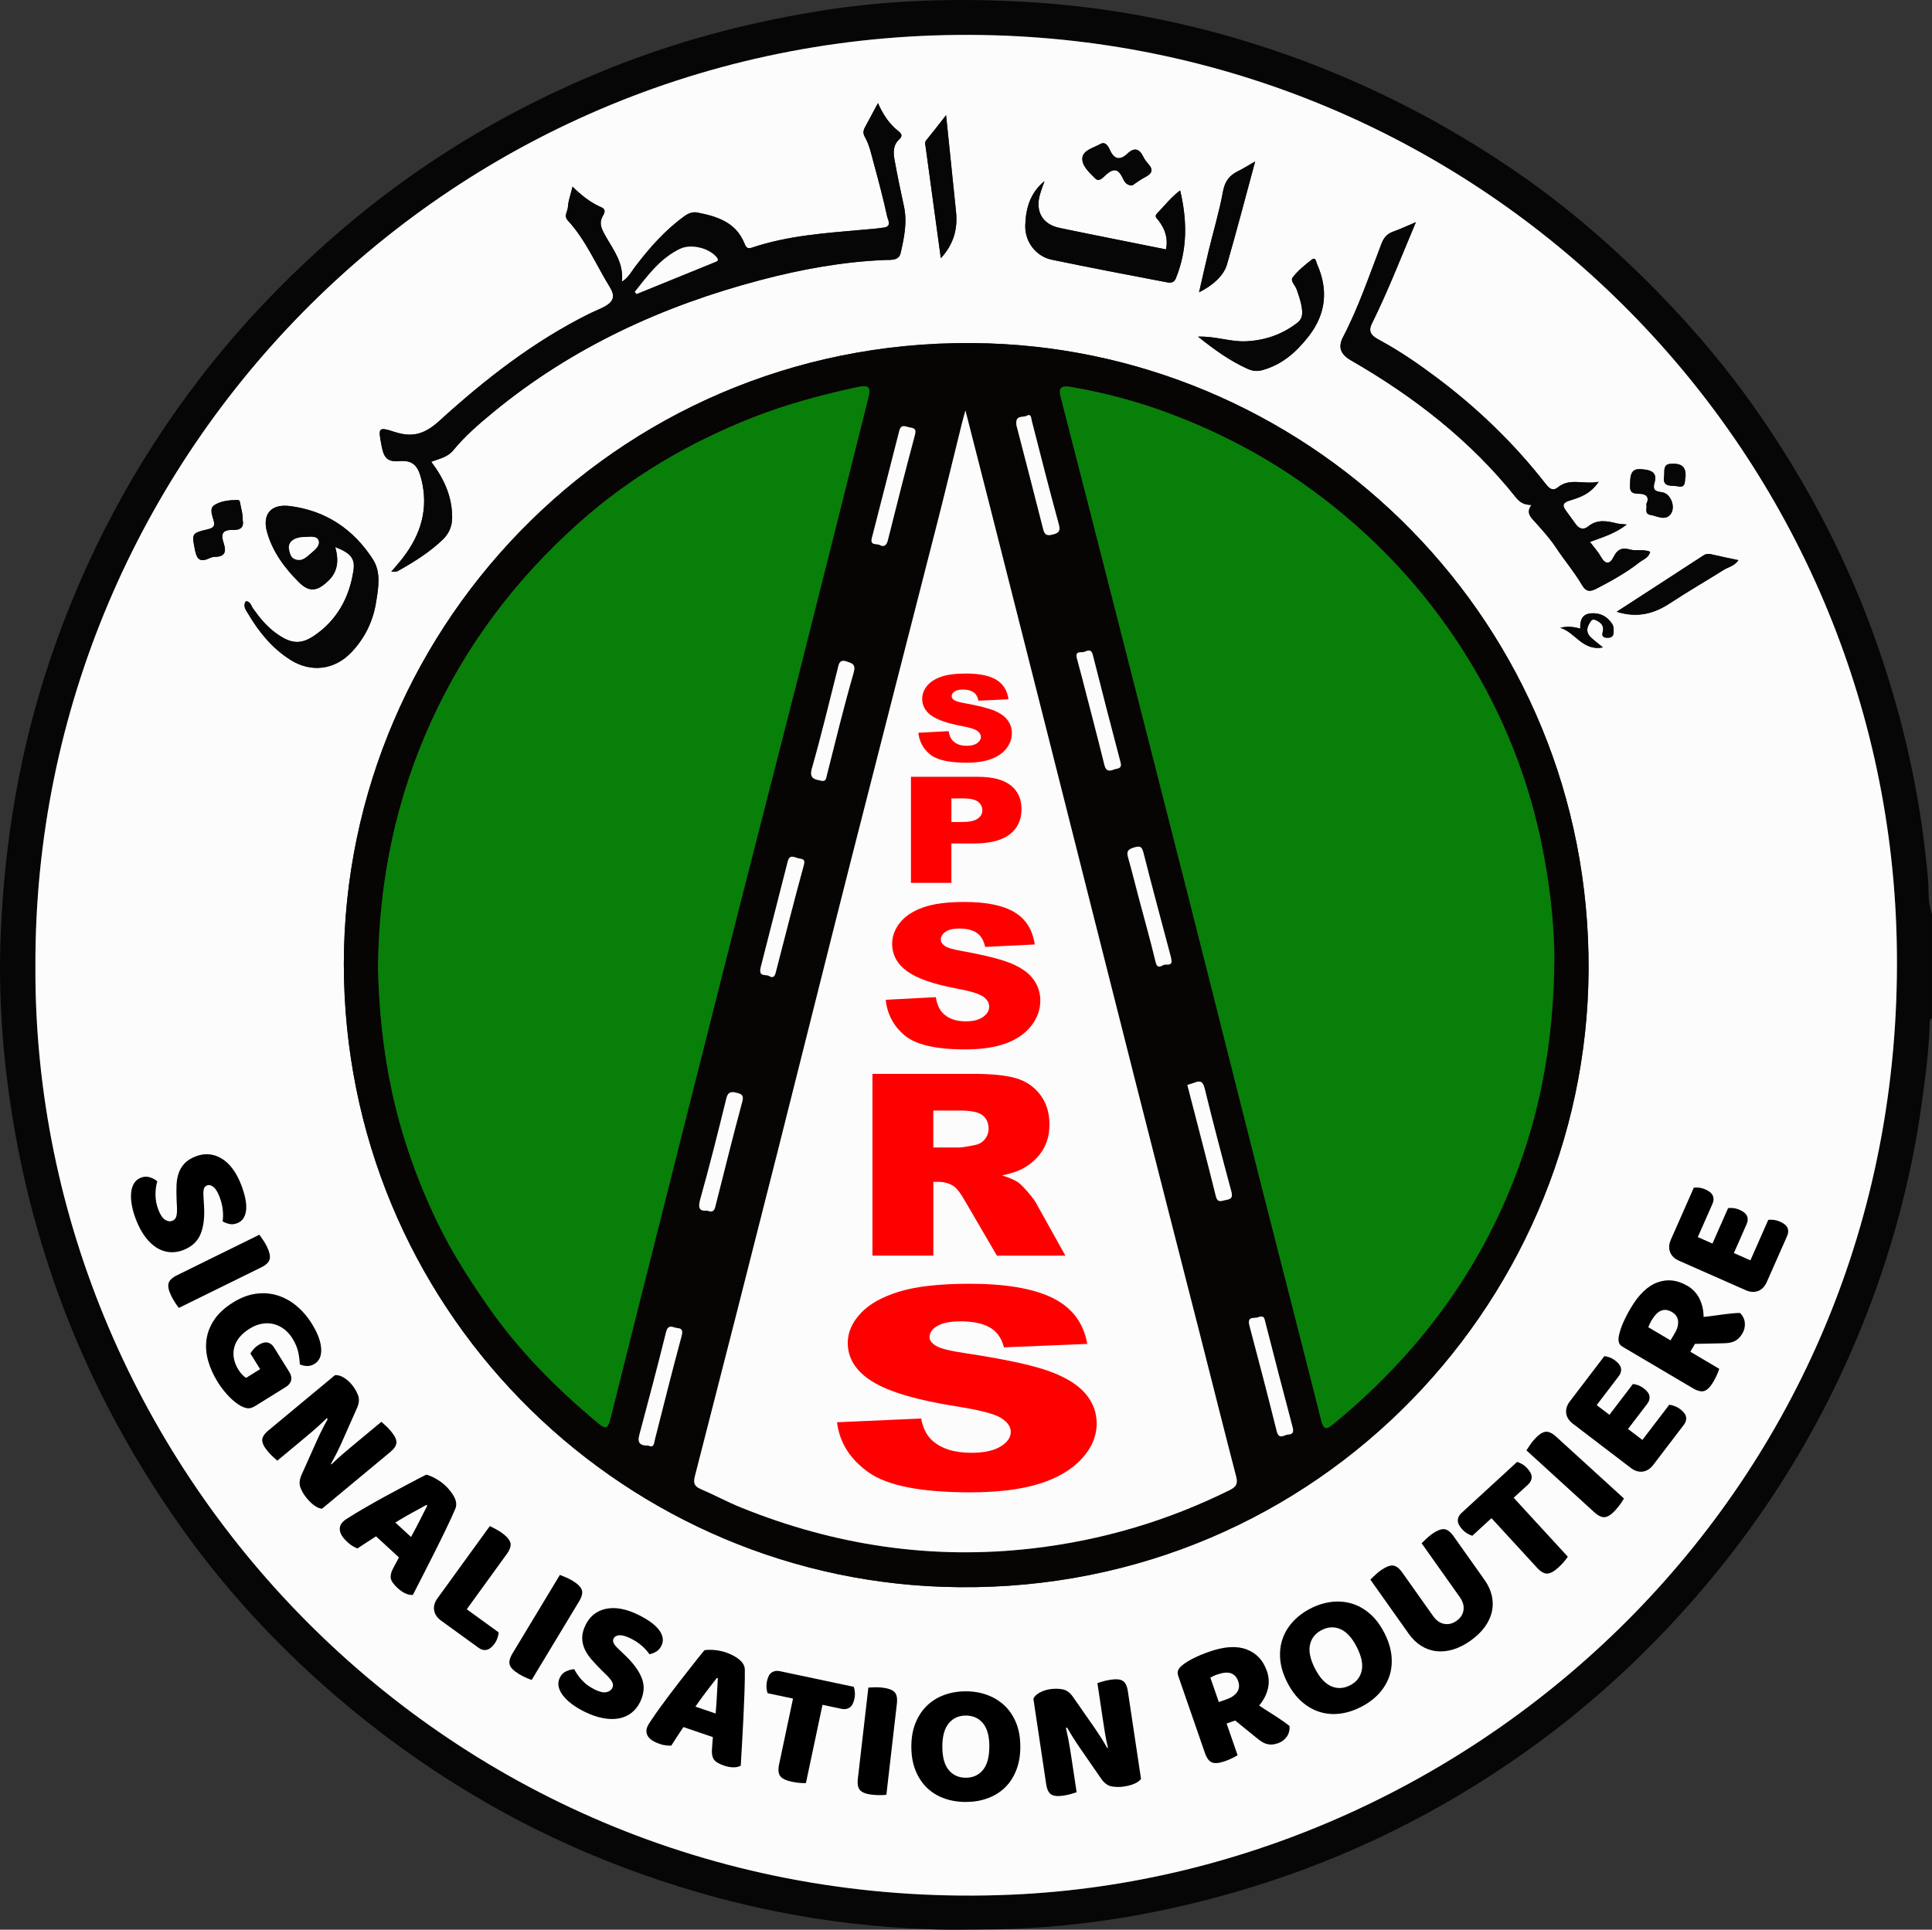 <svg xmlns="http://www.w3.org/2000/svg" id="Calque_2" data-name="Calque 2" viewBox="0 0 617.2 616.61"><rect x="0" y="0" width="617.2" height="616.61" fill="#333333" stroke="none"/><defs><style>      .cls-1 {        fill: #060606;      }      .cls-2 {        fill: #fcfcfc;      }      .cls-3 {        fill: red;      }      .cls-4 {        fill: #077f08;      }      .cls-5 {        fill: #070404;      }    </style></defs><g id="Calque_1-2" data-name="Calque 1"><g id="KROsh9.tif"><g><path class="cls-1" d="M299.2,616.53s-.72-.03-1.62-.06c-33.97-1.03-66.76-7.79-98.53-19.81-34.09-12.89-64.79-31.43-92.31-55.17-19.37-16.71-36.55-35.57-51.09-56.64-15.58-22.57-28.24-46.7-37.48-72.63-6.52-18.3-11.3-37-14.33-56.12-3.02-18.99-4.4-38.17-3.62-57.39,1.21-30,6.16-59.38,15.76-87.89,11.05-32.82,27.09-62.97,48.25-90.41,11.97-15.52,25.37-29.65,39.98-42.69,28.07-25.05,59.74-44.11,94.84-57.58,20.83-7.99,42.31-13.43,64.32-16.88C284.17,0,305.18-.59,326.11,.51c29.12,1.53,57.52,7.25,85.12,17.04,26.21,9.3,50.68,21.87,73.51,37.6,16.02,11.04,30.66,23.76,44.33,37.65,12.6,12.81,24.05,26.56,34.15,41.36,15.22,22.28,27.48,46.13,36.41,71.65,5.27,15.05,9.44,30.39,12.35,46.05,1.77,9.52,3.04,19.12,3.93,28.79,.34,3.78-.15,7.72,1.28,11.39v33.42c-.76,.18-.69,.8-.71,1.36-.24,9.01-1.46,17.92-2.72,26.84-2.93,20.72-8.09,40.86-15.27,60.5-13.4,36.62-33.08,69.5-58.96,98.65-15.69,17.68-33.11,33.47-52.4,47.13-26.84,19.01-55.95,33.46-87.43,43.13-26.39,8.1-53.33,12.82-80.97,13.42-.03,0-.65,0-1.9,.02-8.94,.11-13.49,.16-17.64,.02ZM11.31,308.57c-.79,161.89,134.58,304.71,312.17,296.83,149.15-6.62,286.7-131.44,282.42-305.57C602.04,142.47,474.18,13.84,313.84,11.19,144.77,8.39,10.91,144.98,11.31,308.57Z"></path><path class="cls-2" d="M11.31,308.57C10.91,144.98,144.77,8.39,313.84,11.19c160.34,2.65,288.2,131.28,292.07,288.64,4.28,174.13-133.27,298.95-282.42,305.57C145.89,613.28,10.51,470.46,11.31,308.57Zm98.53-.48c.1,109.4,86.71,195.31,191.2,198.96,116.03,4.05,205.86-88.55,206.45-197.08,.6-110.75-87.24-196.89-191.81-200.24-115.29-3.7-205.8,88.69-205.84,198.37ZM280.48,32.96c-1.45,2.7-2.8,5.23-4.17,7.75-.54,.99-.64,1.96-.06,2.97,1.51,2.62,2.08,5.58,2.87,8.44,1.55,5.68,3.06,11.37,4.31,17.12,.21,.96,1.56,3.08-.98,3.47-2.39,.37-4.82,.54-7.23,.75-11.71,1.04-23.46,1.83-34.72,5.59-1.48,.49-2.04,.34-2.65-1.2-2.67-6.78-8.69-8.7-15.07-9.93-1.51-.29-2.86,.24-4.19,1.2-6.16,4.45-11.09,10.06-15.65,16.06-1.21,1.59-2.12,3.48-4.26,4.85,.64-5.95-2.65-10.04-5.13-14.44-1.2-2.13-2.44-4.16-.9-6.69,.5-.83,.98-2.03-.47-2.63-3.51-1.47-6.43-3.84-9.27-6.62-.6,2.48-1.37,4.48-1.48,6.52-.07,1.39-1.41,2.8-.05,4.27,5.79,6.28,9.03,14.18,13.46,21.33,1.75,2.82,1.2,4.63-1.7,6.2-1.61,.87-3.34,1.51-4.98,2.33-17.72,8.83-33.2,20.9-47.72,34.12-4.61,4.2-8.48,5.51-14.28,3.63-5.41-1.75-5.35-1.37-4.28,4.29,.64,3.4,1.47,5.4,5.67,5.02,4.36-.39,5.98,1.46,7.08,5.85,2.32,9.33-.16,17.52-5.85,24.95-1.08,1.41-2.27,2.73-3.78,4.54,1.09-.07,1.59,.04,1.93-.14,5.17-2.87,10.19-5.98,14.49-10.1,2.01-1.93,3.02-4.26,3.03-7.13,.02-6.78-2.7-12.5-6.68-17.77,2.58-.97,5.22-1.44,7.04-3.67,3.75-4.59,8.24-8.44,12.79-12.18,25.14-20.69,54-33.95,85.3-42.2,13.07-3.44,26.32-5.87,39.88-6.43,1.77-.07,4.37,.28,4.94-2.19,1.14-4.94,2.19-9.94,1.04-15.08-1.07-4.83-2.06-9.68-2.95-14.55-.44-2.39-.61-4.83,1.49-6.75,.94-.86,.95-1.64-.2-2.53-3-2.3-5-5.41-6.61-9.01Zm171.84,38.03c-2.82,1.19-4.98,2.22-7.22,3.01-2,.71-3.02,1.9-3.81,3.96-3.85,10.01-7.27,20.2-12.25,29.76-1.71,3.27-.75,5.55,2.57,7.46,20.09,11.56,38.15,25.57,52.68,43.8,1.28,1.61,2.72,2.38,4.96,2.38-1.37,1.76-.93,3.17,.28,4.5,2.65,2.93,5.51,6.05,7.52,9.1,2.67,4.06,5.88,7.79,8.33,11.99,1.38,2.37,2.78,2.13,4.79,1.08,4.72-2.46,9.37-5.03,13.57-8.34,1.21-.95,2.93-1.39,3.42-3.36-2.12-.96-4.42-.14-6.49-.74-2.46-.72-4-.05-5.16,2.32-1.16,2.37-2.61,2.63-4.09,0-.93-1.65-2.25-3.07-3.49-4.74,4.14-1.52,8.13-2.72,11.76-5.56-1.43-.16-2.37-.16-3.26-.38-3.16-.79-6.23-1.34-9.08,.99-1.42,1.16-2.81,.82-3.89-.63-1.03-1.38-2.01-2.8-3.04-4.18-1.3-1.74-1.46-2.7,1.15-3.5,3.17-.96,6.5-2.05,9.15-5.96-4.89,.98-9.17-1.38-13.05,1.78-1.65,1.34-2.75,.35-3.93-1.16-10.15-13-21.94-24.35-35.16-34.2-5.65-4.21-11.46-8.2-17.67-11.58-2.01-1.09-4.19-2.26-2.67-5.34,5.12-10.34,9.3-21.09,14.07-32.44ZM107.11,174.81c4.83,1.89,6.37,3.58,5.8,7.43-1.28,8.67-5.26,15.97-12.64,20.94-4.44,2.99-7.62,2.39-12.13-.88-2.97-2.15-5.2-4.88-7.28-7.82-.63-.88-.81-2.26-2.31-2.38-1.13,1.62,.1,3,.75,4.09,3.44,5.82,7.68,11,13.48,14.67,6.58,4.16,14.12,3.22,19.48-2.44,4.24-4.48,6.87-9.81,7.85-15.87,.76-4.7,1.69-9.69-1.04-13.9-6.2-9.57-15.03-15.51-26.5-16.95-6.01-.76-8.89,2.61-7.26,8.37,1.78,6.28,5.61,11.44,10.13,15.94,3.37,3.36,5.84,2.95,9.31-.3,3.15-2.95,3.56-6.51,2.34-10.9ZM333.68,57.88c-4.55,3.67-6.02,8.75-6.15,14.24-.12,5.19,3.47,9.83,8.48,10.87,12.01,2.49,24.06,4.81,36.12,7.09,1.19,.23,2.76,.71,3.53-1.19,3.7-9.11,3.66-18.34,1.35-28.05-3,2.26-5.01,4.94-7.33,7.3-1.02,1.04-.17,1.55,.4,2.28,2.09,2.72,3.15,5.72,2.41,9.27-11.48-2.31-22.75-4.52-34-6.86-5.38-1.12-7.75-5.17-6.32-10.48,.41-1.52,1-2.98,1.51-4.47Zm49.04,49.69c5.34,4.27,10.2,7.73,15.7,10.23,1.65,.75,3.09,.96,4.95,.44,6.33-1.77,10.85-5.84,14.73-10.84,5.55-7.16,6.28-14.9,2.61-23.08-.24-.53-.35-2.37-1.68-1.34-2.18,1.69-4.37,3.48-6.05,5.62-.89,1.14,.81,2.58,1.26,3.91,.74,2.18,1.54,4.36,1.73,6.7,.13,1.61-.19,2.91-1.56,3.96-4.81,3.69-10.14,5.56-16.26,5.88-5.02,.26-9.73-1.67-15.44-1.48Zm18.26-55.98c-2.3,1.32-3.86,2.32-5.51,3.12-2.74,1.34-4.17,3.25-4.76,6.45-1.15,6.31-3.02,12.49-4.53,18.74-1.07,4.4-2.04,8.83-3.12,13.5,4.25-2.1,7.87-5.27,8.91-8.86,3.1-10.68,5.89-21.45,9.01-32.95Zm-98.74-14.77c-2.37,3.02-4.31,5.56-6.34,8.02-.56,.68-.3,1.26-.21,1.91,1.61,11.78,3.21,23.57,4.88,35.77,4.07-4.43,5.43-9.3,4.86-14.81-1.04-10.06-2.07-20.12-3.18-30.88Zm214.22,158.66c6.64,2.1,12,.63,17.16-2.78,5.57-3.68,11.37-7.01,17.02-10.57,1.47-.93,3.42-1.21,4.73-3.13-3.11-.67-5.88-1.21-8.62-1.87-.96-.23-1.73-.19-2.58,.37-9.07,5.92-18.16,11.8-27.7,17.99ZM361.76,59.24c1.21-.79,2.58-1.88,4.11-2.65,2.15-1.09,2.71-2.31,.97-4.23-.61-.68-1.19-1.43-1.58-2.25-1.25-2.62-2.88-3.09-5.05-1.05-2.44,2.29-4.25,1.9-5.64-1.17-.56-1.23-1.42-2.8-3.11-1.84-2.13,1.2-5.45,1.94-5.68,4.41-.23,2.49,2.26,4.7,4.07,6.53,1.4,1.42,2.77-.59,3.77-1.4,2.3-1.87,3.65-1.52,4.93,1.07,.56,1.13,1.11,2.66,3.23,2.58ZM77.53,166.14c.12-1.6-.43-3.36-.78-5.17-.11-.58-.09-1.22-.88-1.21-2.54,.03-5.17,.27-7.3,1.58-1.72,1.05-.86,3.11-.39,4.75,.47,1.65,.4,2.53-1.76,3.03-5.29,1.23-5.17,1.4-4.12,6.69,.49,2.5,1.36,3.95,4.17,2.75,.63-.27,1.3-.61,1.96-.61,3.19,0,4.04-1.33,3.04-4.37-.71-2.17-1.02-4.3,2.66-4.24,1.31,.02,4.07,.09,3.4-3.2Zm448.4-5.1c.42,1.28-.82,3.13,1.36,3.5,1.99,.34,4.24,1.74,5.99,.23,2.37-2.05,.7-7.16-2.44-7.5-2.38-.26-2.89-1.01-2.23-3.2,.69-2.32-.35-3.62-2.78-3.97-2.84-.41-4.89-.57-5.04,3.52-.1,2.67-.47,4.19,2.89,4.16,1.96-.02,3.47,.92,2.26,3.26Zm-27.47,39.58c4.72,1.3,7.13,7.55,13.63,6.24-1.57-1.29-2.78-2.18-3.86-3.2-1.34-1.27-1.49-2.74-.5-4.37,.5-.82,.85-1.71,2.06-1.15,1.6,.73,2.77,1.77,2.24,3.72-.38,1.4,.11,1.91,1.47,1.93,1.25,.02,2.01-.42,2-1.79,0-.92,.09-1.81-.48-2.67-1.63-2.45-3.91-3.58-6.79-3.35-2.9,.24-3.48,2.41-3.39,4.89q-3.42-1.04-6.37-.26Zm40.04-48.5c.07-2.98-1.28-4.15-4.83-3.91-2.56,.17-1.8,2.55-2.06,4.02-.64,3.72,2.68,2.77,4.41,3.17,2.85,.65,2.04-2,2.48-3.27Z"></path><path class="cls-5" d="M109.84,308.09c.04-109.68,90.54-202.07,205.84-198.37,104.57,3.36,192.41,89.5,191.81,200.24-.59,108.53-90.42,201.13-206.45,197.08-104.49-3.65-191.1-89.56-191.2-198.96Zm386.71-2.08c-.1-11.14-1.55-24.5-4.38-37.74-4.88-22.85-13.87-43.99-26.75-63.4-13.34-20.1-30.05-37.02-49.86-50.85-12.96-9.05-26.91-16.23-41.68-21.79-10.26-3.87-20.84-6.73-31.67-8.57-3.36-.57-4.13,.25-3.32,3.38,2.84,11.04,5.68,22.08,8.5,33.12,10.91,42.72,21.84,85.43,32.7,128.15,7.69,30.23,15.24,60.5,22.91,90.73,6.34,24.99,12.82,49.94,19.1,74.95,.77,3.07,1.85,2.65,3.69,1.15,9.34-7.62,17.97-15.96,25.84-25.11,12.44-14.46,22.45-30.46,29.91-47.98,10.01-23.51,14.84-48.13,15-76.05Zm-375.79,2.6c.24,13.3,1.58,26.68,4.41,39.93,3.18,14.86,8.26,29.05,14.88,42.69,4.44,9.15,9.93,17.66,15.74,26.03,9.84,14.19,21.84,26.25,35,37.26,2.84,2.38,3.38,2.1,4.32-1.6,3.12-12.37,6.18-24.76,9.3-37.13,10.52-41.74,21.03-83.47,31.6-125.2,6.45-25.44,13.04-50.85,19.48-76.29,7.36-29.1,14.63-58.23,21.94-87.35,.84-3.34,.07-4.04-3.72-3.22-11.27,2.46-22.38,5.41-33.14,9.64-20.6,8.11-39.43,19.18-55.91,33.95-19.93,17.85-35.79,38.78-46.93,63.27-11.26,24.76-16.59,50.7-16.96,78.01Zm187.65-177.45c-.54,1.99-.86,3.08-1.13,4.18-2.6,10.5-5.12,21.02-7.8,31.5-9.18,36-18.46,71.98-27.61,107.99-7.85,30.91-15.54,61.87-23.36,92.79-8.77,34.65-17.57,69.3-26.48,103.91-.59,2.28-.32,3.34,1.84,4.27,4.34,1.86,8.51,4.13,12.89,5.9,29.94,12.1,60.91,16.79,93.11,13.05,22.07-2.56,42.99-8.73,62.89-18.59,2.18-1.08,2.75-2.04,2.14-4.39-3.86-14.81-7.55-29.66-11.33-44.5-6.81-26.74-13.69-53.46-20.47-80.2-9.5-37.46-18.93-74.93-28.4-112.4-5.91-23.39-11.84-46.78-17.77-70.16-2.75-10.84-5.53-21.67-8.51-33.37Zm-65.3,177.52c-1.11,3.72,1.54,2.57,2.51,3.16,1.81,1.11,2.05-.57,2.36-1.77,2.92-11.22,5.73-22.46,8.81-33.64,.53-1.92-.42-1.93-1.49-2.11-1.3-.22-3.01-1.57-3.64,.87-2.95,11.46-5.85,22.92-8.55,33.49Zm159.03,112.11c-.86,.77-3.93-.71-3,2.79,2.97,11.22,5.91,22.46,8.71,33.72,.73,2.93,2.41,1.11,3.7,1.07,1.59-.05,1.75-.95,1.37-2.4-2.98-11.25-5.9-22.51-8.78-33.78-.26-1.02-.35-1.85-1.99-1.4Zm-195.07,41.12c1.88,.85,1.82-.68,2.14-1.95,2.79-10.99,5.53-22,8.5-32.94,.46-1.7,.28-2.54-1.32-2.65-1.24-.08-2.93-1.5-3.6,1.22-2.74,11.02-5.64,21.99-8.57,32.96-.68,2.56,.32,3.43,2.86,3.36Zm18.86-75.07c1.84,.7,2.29-.12,2.57-1.25,2.85-11.22,5.61-22.46,8.64-33.64,.57-2.11-.43-2.41-1.76-2.75-1.52-.39-2.79-.54-3.33,1.69-2.66,10.83-5.37,21.66-8.38,32.39-.87,3.08,.06,3.74,2.27,3.55Zm36.48-137.34c1.45,.26,1.46-.74,1.74-1.84,2.75-10.91,5.41-21.86,8.53-32.66,.8-2.77-.45-3.01-2.18-3.62-2.43-.84-2.55,.89-2.96,2.51-2.67,10.55-5.21,21.14-8.18,31.61-.97,3.39,.92,3.51,3.05,4Zm81.55-39.33c.53,1.99,1.07,3.97,1.59,5.96,2.44,9.46,4.93,18.9,7.27,28.39,.52,2.09,1.76,1.86,3.06,1.34,.94-.37,2.66-.07,2.07-2.27-3.04-11.45-5.97-22.93-8.88-34.42-.47-1.85-1.59-1.33-2.65-.9-.94,.38-2.97-.49-2.46,1.89Zm-65.49-38.11c-.54,2.33,1.63,1.59,2.5,2.07,1.37,.76,2.22,.2,2.65-1.5,2.78-11.18,5.63-22.34,8.6-33.47,.45-1.68,.3-2.28-1.44-2.55-1.43-.22-2.92-1.32-3.53,1.1-2.91,11.45-5.85,22.9-8.78,34.35Zm100.82,174.63c3.05,11.84,6.16,23.62,9.08,35.44,.61,2.48,1.87,1.53,3.31,1.3,1.86-.3,2.12-1.02,1.64-2.83-2.93-10.89-5.8-21.8-8.48-32.75-.53-2.15-1.28-2.67-3.21-1.93-.74,.29-1.51,.5-2.34,.77Zm-5.11-40.09c-.07-.34-.12-.68-.21-1.01-2.91-10.99-5.89-21.97-8.68-33-.49-1.93-.93-2.42-2.96-1.81-1.88,.56-2.57,1.16-2,3.14,1.2,4.19,2.23,8.43,3.35,12.65,1.84,6.96,3.82,13.9,5.48,20.9,.5,2.1,1.69,1.33,2.46,.9,.87-.48,2.99,.59,2.55-1.77Zm-49.46-170.6c-.09-.49-.06-.26,0-.04,2.86,11.08,5.76,22.15,8.56,33.24,.53,2.12,1.69,1.95,3.29,1.52,1.82-.49,2.2-1.25,1.67-3.2-3-10.97-5.81-22-8.62-33.02-.26-1.04-.19-2.46-1.68-1.64-1.16,.64-3.77-.45-3.21,3.13Z"></path><path class="cls-1" d="M280.48,32.96c1.61,3.6,3.61,6.71,6.61,9.01,1.15,.89,1.14,1.67,.2,2.53-2.1,1.92-1.93,4.35-1.49,6.75,.89,4.87,1.88,9.72,2.95,14.55,1.14,5.15,.09,10.14-1.04,15.08-.57,2.47-3.17,2.12-4.94,2.19-13.56,.55-26.82,2.98-39.88,6.43-31.29,8.25-60.16,21.51-85.3,42.2-4.55,3.74-9.04,7.6-12.79,12.18-1.82,2.23-4.46,2.69-7.04,3.67,3.98,5.28,6.7,11,6.68,17.77,0,2.87-1.02,5.2-3.03,7.13-4.3,4.11-9.32,7.22-14.49,10.1-.34,.19-.84,.08-1.93,.14,1.51-1.81,2.7-3.13,3.78-4.54,5.7-7.43,8.18-15.61,5.85-24.95-1.09-4.39-2.72-6.24-7.08-5.85-4.2,.38-5.03-1.62-5.67-5.02-1.06-5.67-1.12-6.04,4.28-4.29,5.8,1.87,9.67,.56,14.28-3.63,14.52-13.22,30-25.29,47.72-34.12,1.64-.82,3.37-1.45,4.98-2.33,2.9-1.57,3.45-3.38,1.7-6.2-4.43-7.15-7.66-15.05-13.46-21.33-1.36-1.47-.02-2.88,.05-4.27,.11-2.04,.88-4.04,1.48-6.52,2.85,2.78,5.76,5.14,9.27,6.62,1.44,.6,.97,1.81,.47,2.63-1.54,2.54-.3,4.57,.9,6.69,2.48,4.39,5.77,8.49,5.13,14.44,2.14-1.37,3.05-3.26,4.26-4.85,4.57-5.99,9.5-11.6,15.65-16.06,1.33-.96,2.68-1.49,4.19-1.2,6.38,1.23,12.39,3.15,15.07,9.93,.61,1.54,1.17,1.7,2.65,1.2,11.26-3.76,23.01-4.55,34.72-5.59,2.42-.21,4.84-.38,7.23-.75,2.54-.39,1.19-2.51,.98-3.47-1.25-5.75-2.76-11.44-4.31-17.12-.78-2.86-1.36-5.82-2.87-8.44-.58-1.01-.48-1.98,.06-2.97,1.37-2.52,2.72-5.05,4.17-7.75Zm-77.71,60.31l.61,.66c8.18-3.33,16.35-6.66,24.53-9.99,.99-.4,2.17-.56,.8-2.02-2.68-2.84-8.13-4.03-11.46-2.42-6.35,3.06-10.31,8.51-14.48,13.77Z"></path><path class="cls-1" d="M452.32,71c-4.77,11.34-8.95,22.1-14.07,32.44-1.53,3.08,.66,4.25,2.67,5.34,6.22,3.37,12.02,7.36,17.67,11.58,13.22,9.85,25.01,21.2,35.16,34.2,1.18,1.51,2.28,2.5,3.93,1.16,3.88-3.15,8.16-.8,13.05-1.78-2.65,3.9-5.98,5-9.15,5.96-2.61,.79-2.45,1.76-1.15,3.5,1.03,1.38,2.01,2.8,3.04,4.18,1.08,1.45,2.47,1.79,3.89,.63,2.85-2.33,5.92-1.78,9.08-.99,.89,.22,1.83,.22,3.26,.38-3.63,2.84-7.62,4.04-11.76,5.56,1.25,1.66,2.57,3.09,3.49,4.74,1.48,2.64,2.94,2.38,4.09,0,1.16-2.37,2.7-3.04,5.16-2.32,2.07,.6,4.37-.22,6.49,.74-.49,1.97-2.21,2.41-3.42,3.36-4.2,3.3-8.85,5.87-13.57,8.34-2.02,1.05-3.41,1.29-4.79-1.08-2.45-4.2-5.65-7.93-8.33-11.99-2.01-3.05-4.87-6.16-7.52-9.1-1.21-1.34-1.65-2.74-.28-4.5-2.24,0-3.68-.77-4.96-2.38-14.53-18.23-32.6-32.23-52.68-43.8-3.32-1.91-4.27-4.19-2.57-7.46,4.98-9.55,8.4-19.74,12.25-29.76,.79-2.06,1.81-3.25,3.81-3.96,2.24-.79,4.4-1.82,7.22-3.01Z"></path><path class="cls-1" d="M107.11,174.81c1.21,4.39,.81,7.94-2.34,10.9-3.46,3.25-5.93,3.66-9.31,.3-4.52-4.51-8.36-9.66-10.13-15.94-1.63-5.76,1.25-9.13,7.26-8.37,11.47,1.45,20.29,7.38,26.5,16.95,2.73,4.21,1.8,9.2,1.04,13.9-.98,6.07-3.61,11.4-7.85,15.87-5.36,5.66-12.9,6.6-19.48,2.44-5.81-3.67-10.04-8.85-13.48-14.67-.64-1.09-1.88-2.47-.75-4.09,1.5,.12,1.68,1.5,2.31,2.38,2.08,2.94,4.31,5.66,7.28,7.82,4.51,3.27,7.69,3.88,12.13,.88,7.38-4.97,11.35-12.27,12.64-20.94,.57-3.85-.97-5.54-5.8-7.43Zm-9.43-3.23c-3.77,0-5.89,1.59-5.31,4.16,.26,1.16,.53,2.52,2.01,3.01,2.32,.77,3.66-.93,5.09-2.1,1.21-.99,2.85-2.37,2.26-3.97-.55-1.49-2.57-1.1-4.06-1.1Z"></path><path class="cls-1" d="M333.68,57.88c-.51,1.49-1.1,2.95-1.51,4.47-1.43,5.32,.94,9.36,6.32,10.48,11.25,2.34,22.52,4.55,34,6.86,.74-3.55-.31-6.55-2.41-9.27-.56-.73-1.41-1.25-.4-2.28,2.32-2.36,4.33-5.04,7.33-7.3,2.31,9.7,2.34,18.94-1.35,28.05-.77,1.91-2.34,1.42-3.53,1.19-12.06-2.28-24.11-4.6-36.12-7.09-5.01-1.04-8.6-5.68-8.48-10.87,.12-5.49,1.59-10.57,6.15-14.24Z"></path><path class="cls-1" d="M382.72,107.57c5.71-.2,10.42,1.74,15.44,1.48,6.13-.32,11.45-2.19,16.26-5.88,1.37-1.05,1.69-2.35,1.56-3.96-.19-2.34-.99-4.51-1.73-6.7-.45-1.33-2.16-2.77-1.26-3.91,1.68-2.14,3.87-3.94,6.05-5.62,1.33-1.03,1.44,.81,1.68,1.34,3.67,8.18,2.94,15.92-2.61,23.08-3.88,5-8.39,9.07-14.73,10.84-1.86,.52-3.3,.31-4.95-.44-5.5-2.5-10.36-5.96-15.7-10.23Z"></path><path class="cls-1" d="M400.97,51.59c-3.12,11.5-5.91,22.27-9.01,32.95-1.04,3.59-4.66,6.76-8.91,8.86,1.08-4.68,2.05-9.1,3.12-13.5,1.51-6.25,3.38-12.43,4.53-18.74,.59-3.21,2.02-5.11,4.76-6.45,1.65-.81,3.21-1.81,5.51-3.12Z"></path><path class="cls-1" d="M302.23,36.82c1.11,10.77,2.14,20.82,3.18,30.88,.57,5.51-.79,10.38-4.86,14.81-1.66-12.2-3.27-23.98-4.88-35.77-.09-.65-.35-1.23,.21-1.91,2.03-2.46,3.97-5,6.34-8.02Z"></path><path class="cls-1" d="M516.45,195.48c9.54-6.19,18.64-12.07,27.7-17.99,.85-.56,1.62-.6,2.58-.37,2.74,.66,5.51,1.21,8.62,1.87-1.31,1.92-3.26,2.2-4.73,3.13-5.65,3.57-11.45,6.89-17.02,10.57-5.17,3.41-10.52,4.88-17.16,2.78Z"></path><path class="cls-1" d="M361.76,59.24c-2.12,.07-2.67-1.45-3.23-2.58-1.28-2.59-2.63-2.94-4.93-1.07-.99,.81-2.37,2.82-3.77,1.4-1.8-1.83-4.3-4.05-4.07-6.53,.23-2.47,3.56-3.2,5.68-4.41,1.69-.96,2.55,.61,3.11,1.84,1.39,3.07,3.2,3.46,5.64,1.17,2.18-2.04,3.8-1.57,5.05,1.05,.39,.82,.97,1.58,1.58,2.25,1.74,1.92,1.18,3.14-.97,4.23-1.53,.77-2.9,1.85-4.11,2.65Z"></path><path class="cls-1" d="M77.53,166.14c.68,3.29-2.09,3.22-3.4,3.2-3.69-.06-3.38,2.08-2.66,4.24,1,3.04,.15,4.37-3.04,4.37-.65,0-1.33,.34-1.96,.61-2.81,1.2-3.68-.25-4.17-2.75-1.04-5.29-1.17-5.46,4.12-6.69,2.16-.5,2.23-1.37,1.76-3.03-.47-1.64-1.32-3.69,.39-4.75,2.13-1.3,4.76-1.54,7.3-1.58,.78,0,.76,.64,.88,1.21,.35,1.8,.9,3.57,.78,5.17Z"></path><path class="cls-1" d="M525.93,161.04c1.21-2.34-.3-3.27-2.26-3.26-3.35,.03-2.98-1.49-2.89-4.16,.15-4.09,2.2-3.93,5.04-3.52,2.43,.35,3.47,1.65,2.78,3.97-.65,2.19-.14,2.94,2.23,3.2,3.14,.34,4.81,5.44,2.44,7.5-1.75,1.51-4,.11-5.99-.23-2.17-.37-.94-2.22-1.36-3.5Z"></path><path class="cls-1" d="M498.45,200.62q2.95-.78,6.37,.26c-.09-2.48,.49-4.65,3.39-4.89,2.88-.24,5.16,.89,6.79,3.35,.57,.86,.48,1.75,.48,2.67,0,1.36-.75,1.81-2,1.79-1.35-.02-1.85-.53-1.47-1.93,.53-1.95-.64-2.99-2.24-3.72-1.22-.56-1.56,.33-2.06,1.15-.99,1.62-.83,3.09,.5,4.37,1.08,1.02,2.29,1.91,3.86,3.2-6.5,1.32-8.9-4.94-13.63-6.24Z"></path><path class="cls-1" d="M538.49,152.13c-.44,1.27,.37,3.92-2.48,3.27-1.73-.39-5.05,.55-4.41-3.17,.25-1.47-.51-3.85,2.06-4.02,3.55-.24,4.91,.93,4.83,3.91Z"></path><path class="cls-4" d="M496.56,306.01c-.16,27.92-4.99,52.54-15,76.05-7.46,17.52-17.47,33.52-29.91,47.98-7.87,9.15-16.5,17.48-25.84,25.11-1.84,1.5-2.92,1.92-3.69-1.15-6.28-25-12.75-49.96-19.1-74.95-7.67-30.24-15.23-60.5-22.91-90.73-10.86-42.73-21.79-85.44-32.7-128.15-2.82-11.04-5.66-22.08-8.5-33.12-.81-3.13-.04-3.95,3.32-3.38,10.83,1.84,21.4,4.7,31.67,8.57,14.76,5.56,28.71,12.74,41.68,21.79,19.81,13.84,36.53,30.75,49.86,50.85,12.88,19.41,21.87,40.55,26.75,63.4,2.83,13.24,4.28,26.6,4.38,37.74Z"></path><path class="cls-4" d="M120.77,308.61c.36-27.3,5.69-53.25,16.96-78.01,11.14-24.49,27.01-45.42,46.93-63.27,16.48-14.76,35.31-25.84,55.91-33.95,10.76-4.24,21.87-7.19,33.14-9.64,3.79-.83,4.56-.13,3.72,3.22-7.31,29.12-14.57,58.24-21.94,87.35-6.44,25.44-13.03,50.85-19.48,76.29-10.57,41.72-21.08,83.46-31.6,125.2-3.12,12.37-6.18,24.76-9.3,37.13-.93,3.7-1.47,3.98-4.32,1.6-13.15-11.02-25.16-23.07-35-37.26-5.8-8.37-11.29-16.88-15.74-26.03-6.62-13.64-11.7-27.83-14.88-42.69-2.84-13.24-4.17-26.63-4.41-39.93Z"></path><path class="cls-2" d="M308.42,131.16c2.99,11.7,5.77,22.53,8.51,33.37,5.93,23.38,11.85,46.77,17.77,70.16,9.47,37.46,18.9,74.94,28.4,112.4,6.78,26.74,13.65,53.46,20.47,80.2,3.78,14.83,7.48,29.68,11.33,44.5,.61,2.35,.04,3.31-2.14,4.39-19.89,9.85-40.82,16.03-62.89,18.59-32.2,3.73-63.17-.95-93.11-13.05-4.38-1.77-8.54-4.04-12.89-5.9-2.16-.92-2.43-1.99-1.84-4.27,8.91-34.62,17.71-69.26,26.48-103.91,7.82-30.92,15.51-61.88,23.36-92.79,9.15-36.01,18.43-71.98,27.61-107.99,2.67-10.48,5.2-21,7.8-31.5,.27-1.1,.59-2.19,1.13-4.18Z"></path><path class="cls-2" d="M243.12,308.68c2.69-10.57,5.6-22.03,8.55-33.49,.63-2.44,2.35-1.09,3.64-.87,1.07,.18,2.02,.19,1.49,2.11-3.08,11.17-5.89,22.42-8.81,33.64-.31,1.2-.54,2.89-2.36,1.77-.97-.6-3.61,.56-2.51-3.16Z"></path><path class="cls-2" d="M402.16,420.8c1.65-.45,1.73,.38,1.99,1.4,2.87,11.27,5.8,22.54,8.78,33.78,.38,1.45,.22,2.35-1.37,2.4-1.29,.04-2.97,1.86-3.7-1.07-2.8-11.27-5.73-22.5-8.71-33.72-.93-3.5,2.14-2.01,3-2.79Z"></path><path class="cls-2" d="M207.09,461.91c-2.54,.06-3.54-.8-2.86-3.36,2.93-10.97,5.84-21.94,8.57-32.96,.68-2.72,2.36-1.31,3.6-1.22,1.6,.11,1.78,.94,1.32,2.65-2.96,10.95-5.71,21.95-8.5,32.94-.32,1.27-.27,2.8-2.14,1.95Z"></path><path class="cls-2" d="M225.95,386.84c-2.21,.2-3.13-.47-2.27-3.55,3.02-10.74,5.72-21.56,8.38-32.39,.55-2.23,1.82-2.08,3.33-1.69,1.34,.34,2.34,.64,1.76,2.75-3.03,11.17-5.79,22.42-8.64,33.64-.29,1.13-.73,1.95-2.57,1.25Z"></path><path class="cls-2" d="M262.43,249.5c-2.13-.49-4.02-.61-3.05-4,2.98-10.46,5.52-21.06,8.18-31.61,.41-1.62,.53-3.35,2.96-2.51,1.73,.6,2.98,.85,2.18,3.62-3.12,10.81-5.78,21.75-8.53,32.66-.28,1.1-.29,2.1-1.74,1.84Z"></path><path class="cls-2" d="M343.98,210.17c-.51-2.38,1.52-1.51,2.46-1.89,1.06-.43,2.18-.95,2.65,.9,2.91,11.48,5.84,22.97,8.88,34.42,.59,2.2-1.13,1.89-2.07,2.27-1.31,.52-2.55,.75-3.06-1.34-2.34-9.48-4.83-18.93-7.27-28.39-.51-1.99-1.06-3.97-1.59-5.96Z"></path><path class="cls-2" d="M278.49,172.06c2.93-11.45,5.88-22.89,8.78-34.35,.61-2.42,2.1-1.33,3.53-1.1,1.73,.27,1.89,.87,1.44,2.55-2.97,11.13-5.82,22.29-8.6,33.47-.42,1.7-1.28,2.26-2.65,1.5-.87-.48-3.05,.26-2.5-2.07Z"></path><path class="cls-2" d="M379.31,346.69c.83-.27,1.6-.48,2.34-.77,1.93-.75,2.68-.23,3.21,1.93,2.68,10.95,5.55,21.86,8.48,32.75,.49,1.81,.23,2.53-1.64,2.83-1.44,.23-2.7,1.17-3.31-1.3-2.92-11.82-6.03-23.6-9.08-35.44Z"></path><path class="cls-2" d="M374.2,306.6c.44,2.36-1.68,1.29-2.55,1.77-.78,.43-1.96,1.21-2.46-.9-1.67-7.01-3.64-13.94-5.48-20.9-1.12-4.22-2.15-8.46-3.35-12.65-.57-1.99,.12-2.58,2-3.14,2.03-.6,2.47-.12,2.96,1.81,2.79,11.02,5.77,22,8.68,33,.09,.33,.14,.68,.21,1.01Z"></path><path class="cls-2" d="M324.74,136c-.57-3.58,2.05-2.49,3.21-3.13,1.49-.82,1.42,.6,1.68,1.64,2.81,11.02,5.62,22.05,8.62,33.02,.53,1.95,.15,2.71-1.67,3.2-1.6,.43-2.76,.6-3.29-1.52-2.79-11.1-5.7-22.16-8.56-33.24-.06-.22-.08-.45,0,.04Z"></path><path class="cls-2" d="M202.77,93.28c4.17-5.26,8.13-10.72,14.48-13.77,3.33-1.6,8.78-.42,11.46,2.42,1.37,1.46,.19,1.62-.8,2.02-8.18,3.33-16.36,6.66-24.53,9.99l-.61-.66Z"></path><path class="cls-2" d="M484.12,474.13c-.42-.2-.82-.6-.42-.94,.47-.4,1.01-.18,1.22,.5l-.8,.45Z"></path><path class="cls-2" d="M97.68,171.58c1.48,0,3.51-.4,4.06,1.09,.59,1.6-1.05,2.98-2.26,3.97-1.43,1.17-2.78,2.87-5.09,2.1-1.48-.49-1.75-1.85-2.01-3.01-.58-2.57,1.54-4.16,5.3-4.16Z"></path></g></g><g><path d="M50.6,386.58c.65,1.67,1.38,2.75,2.19,3.22,.81,.47,1.56,.57,2.24,.31,.68-.27,1.12-.75,1.3-1.45,.18-.7,.25-1.61,.21-2.73l-.12-2.43c-.07-1.7-.08-3.27-.03-4.71,.05-1.44,.28-2.74,.69-3.92,.41-1.18,1.03-2.22,1.88-3.12,.85-.9,2.03-1.64,3.53-2.23,2.9-1.13,5.66-.91,8.28,.65,2.61,1.56,4.7,4.36,6.27,8.39,.57,1.47,1,2.88,1.29,4.22s.39,2.55,.32,3.62c-.08,1.07-.35,1.99-.81,2.77s-1.15,1.33-2.03,1.67c-.89,.35-1.73,.44-2.52,.27-.79-.17-1.52-.45-2.19-.86,.19-.94,.21-2.11,.08-3.51-.13-1.4-.49-2.86-1.07-4.36-.6-1.54-1.25-2.58-1.96-3.13-.71-.55-1.38-.7-2.03-.45-.51,.2-.85,.58-1,1.15-.15,.57-.19,1.35-.12,2.35l.18,3.06c.22,3.61-.14,6.59-1.1,8.95-.95,2.36-2.8,4.07-5.53,5.13-1.44,.56-2.87,.78-4.31,.67-1.44-.11-2.82-.57-4.13-1.37-1.32-.81-2.54-1.96-3.68-3.47-1.14-1.51-2.13-3.35-2.98-5.54-.61-1.57-1.05-3.08-1.32-4.53-.27-1.45-.35-2.77-.25-3.98,.1-1.2,.41-2.23,.93-3.08,.52-.85,1.25-1.46,2.21-1.83,.99-.39,1.95-.42,2.88-.11,.93,.31,1.71,.73,2.35,1.27-.38,1.25-.58,2.67-.58,4.27,0,1.6,.3,3.21,.94,4.86Z"></path><path d="M54.74,414.14c-.86-1.74-1.16-3.1-.9-4.06s1.16-1.83,2.71-2.59l26.3-12.95c.26,.36,.63,.89,1.12,1.59,.49,.7,.92,1.43,1.29,2.18,.81,1.64,1.11,2.97,.91,3.97-.2,1-1.11,1.9-2.72,2.69l-26.3,12.95c-.28-.31-.65-.82-1.12-1.53s-.9-1.46-1.29-2.25Z"></path><path d="M81.69,449.18c-.97,.6-1.79,.87-2.47,.82-.68-.05-1.47-.32-2.37-.79-.52-.28-1.1-.68-1.74-1.18s-1.29-1.1-1.94-1.77c-.65-.67-1.3-1.41-1.92-2.21-.63-.8-1.2-1.62-1.72-2.46-1.39-2.24-2.41-4.52-3.06-6.84-.64-2.32-.81-4.58-.49-6.79,.31-2.2,1.15-4.31,2.51-6.32,1.36-2.01,3.35-3.83,5.97-5.46,2.46-1.53,4.89-2.45,7.28-2.78,2.39-.32,4.68-.15,6.87,.52,2.19,.67,4.22,1.78,6.09,3.34,1.87,1.55,3.52,3.47,4.93,5.74,1.84,2.96,2.83,5.59,2.97,7.9,.14,2.31-.55,3.94-2.08,4.89-.81,.5-1.64,.74-2.48,.7-.84-.04-1.6-.21-2.27-.53-.02-1.07-.18-2.33-.47-3.79-.3-1.45-.92-2.94-1.87-4.47-.77-1.25-1.68-2.26-2.73-3.03-1.04-.78-2.16-1.31-3.36-1.6-1.2-.29-2.44-.32-3.74-.07-1.3,.24-2.58,.76-3.86,1.56-1.4,.87-2.51,1.83-3.33,2.88-.82,1.05-1.36,2.14-1.62,3.28-.26,1.14-.28,2.29-.05,3.46,.23,1.17,.71,2.33,1.42,3.49,.43,.68,.86,1.25,1.3,1.68s.83,.75,1.16,.93l4.48-2.79-3.11-5c.23-.4,.57-.86,1.02-1.38,.45-.52,.99-.97,1.62-1.36,1.12-.7,2.09-.94,2.91-.74,.82,.2,1.48,.71,1.98,1.52l4.91,7.89c.58,.93,.77,1.82,.58,2.65-.19,.83-.76,1.54-1.69,2.12l-9.62,5.98Z"></path><path d="M100.55,481.16c-.83-.57-1.68-1.38-2.55-2.42-.87-1.04-1.53-2.16-2-3.35s-.35-2.57,.34-4.15l5.06-11.29c.52-1.15,1.03-2.22,1.53-3.2,.49-.98,1.08-2.09,1.77-3.33l-.33-.23c-1.66,1.62-3.24,3.06-4.73,4.33-1.5,1.27-2.94,2.48-4.32,3.62l-6.73,5.59c-.31-.26-.77-.67-1.37-1.22-.6-.55-1.17-1.15-1.71-1.8-1.2-1.44-1.77-2.64-1.74-3.6,.04-.96,.69-1.97,1.96-3.02l21.28-17.68c.89-.07,1.82,.18,2.78,.76,.96,.58,1.83,1.34,2.6,2.27,.87,1.04,1.53,2.17,1.99,3.39,.46,1.21,.35,2.58-.34,4.11l-5.03,11.33c-.52,1.15-1.03,2.22-1.53,3.2-.5,.98-1.09,2.09-1.77,3.33l.18,.13c1.26-1.24,2.48-2.36,3.67-3.37,1.19-1.01,2.33-1.97,3.43-2.89l8.84-7.35c.31,.26,.77,.67,1.37,1.22,.6,.55,1.17,1.15,1.71,1.8,1.2,1.44,1.77,2.64,1.74,3.6-.04,.96-.69,1.97-1.96,3.02l-21.83,18.14c-.72-.07-1.5-.39-2.33-.96Z"></path><path d="M127.45,497.66l-7.32-6.74c-1.16,.72-2.23,1.41-3.2,2.06-.97,.65-1.89,1.25-2.75,1.81-.5-.21-1.01-.46-1.51-.75-.51-.29-1.05-.71-1.65-1.25-1.38-1.27-2.18-2.44-2.4-3.52-.23-1.08,.04-2.04,.81-2.88,.35-.38,.75-.71,1.2-.98,.46-.28,.99-.61,1.59-1,.86-.55,1.96-1.22,3.3-2,1.34-.78,2.79-1.62,4.35-2.5,1.56-.88,3.17-1.77,4.83-2.65,1.66-.89,3.24-1.73,4.72-2.53,1.48-.8,2.82-1.51,4.02-2.13,1.19-.62,2.11-1.09,2.74-1.4,.71,.15,1.64,.54,2.79,1.15,1.15,.61,2.2,1.36,3.15,2.22,1.35,1.24,2.36,2.54,3.04,3.88,.68,1.35,.77,2.59,.27,3.73-.78,1.82-1.74,3.93-2.89,6.31-1.15,2.38-2.35,4.83-3.61,7.33-1.26,2.5-2.51,4.97-3.74,7.39-1.24,2.43-2.33,4.57-3.29,6.42-.67,.08-1.44-.06-2.29-.43-.86-.37-1.73-.96-2.62-1.78-1.32-1.22-2.04-2.28-2.16-3.18-.12-.9,.14-1.94,.77-3.11l1.84-3.46Zm8.8-16.79c-1.4,.76-2.94,1.6-4.64,2.53-1.7,.93-3.47,1.96-5.32,3.1l5.02,4.62c1.04-1.89,1.99-3.69,2.85-5.41,.86-1.72,1.64-3.26,2.34-4.61l-.24-.22Z"></path><path d="M138.68,514.54c-.21-1.28,.16-2.56,1.08-3.83l16.72-23.07c.4,.2,.98,.49,1.74,.88,.76,.39,1.48,.83,2.16,1.33,1.48,1.08,2.37,2.1,2.66,3.08,.29,.98-.1,2.19-1.15,3.65l-12.78,17.64,10.2,7.39c-.03,.48-.15,1.05-.36,1.71-.21,.66-.54,1.31-.99,1.93-.8,1.1-1.63,1.74-2.49,1.93-.86,.19-1.71-.02-2.54-.62l-12.02-8.71c-1.28-.93-2.02-2.03-2.22-3.31Z"></path><path d="M165.79,534.91c-1.66-1-2.65-1.98-2.95-2.93-.3-.95,0-2.17,.88-3.64l15.14-25.1c.41,.16,1.02,.41,1.8,.73,.79,.33,1.54,.71,2.27,1.14,1.57,.95,2.54,1.9,2.91,2.85,.37,.95,.09,2.2-.84,3.73l-15.14,25.1c-.4-.11-.99-.34-1.77-.68-.78-.34-1.54-.74-2.3-1.19Z"></path><path d="M189.93,539.84c1.61,.79,2.88,1.08,3.8,.87,.92-.21,1.53-.64,1.86-1.3,.32-.66,.31-1.31-.03-1.94-.34-.64-.91-1.35-1.71-2.15l-1.74-1.7c-1.21-1.2-2.28-2.35-3.22-3.44-.94-1.09-1.66-2.21-2.16-3.35-.5-1.14-.75-2.33-.74-3.57,.01-1.24,.37-2.58,1.08-4.03,1.37-2.8,3.54-4.52,6.52-5.15,2.98-.63,6.41,0,10.3,1.9,1.42,.69,2.69,1.43,3.81,2.22,1.12,.79,2.02,1.61,2.69,2.44,.67,.84,1.1,1.7,1.28,2.58s.06,1.75-.35,2.61c-.42,.86-.97,1.49-1.67,1.91-.69,.42-1.42,.7-2.19,.86-.5-.81-1.28-1.69-2.33-2.63-1.05-.94-2.3-1.76-3.75-2.47-1.48-.72-2.67-1.05-3.56-.97s-1.49,.42-1.8,1.05c-.24,.5-.22,1,.05,1.52,.27,.52,.78,1.12,1.51,1.81l2.21,2.12c2.62,2.5,4.38,4.94,5.28,7.31,.9,2.38,.71,4.88-.58,7.52-.67,1.38-1.58,2.53-2.71,3.42-1.13,.9-2.45,1.5-3.97,1.8-1.51,.3-3.2,.29-5.06-.05-1.86-.33-3.84-1.01-5.95-2.04-1.52-.74-2.87-1.55-4.05-2.43s-2.14-1.8-2.88-2.75c-.74-.95-1.21-1.91-1.41-2.89-.2-.97-.07-1.92,.38-2.84,.47-.96,1.14-1.63,2.03-2.04,.89-.4,1.75-.62,2.59-.67,.57,1.17,1.39,2.35,2.47,3.53,1.08,1.18,2.41,2.15,3.99,2.92Z"></path><path d="M227.74,555.07l-9.42-3.21c-.77,1.13-1.47,2.19-2.1,3.18-.63,.99-1.22,1.91-1.78,2.76-.55,0-1.11-.02-1.69-.08-.58-.06-1.25-.22-2.01-.48-1.77-.6-2.98-1.35-3.62-2.25-.64-.9-.78-1.88-.42-2.96,.17-.49,.4-.95,.7-1.39,.3-.44,.66-.96,1.05-1.56,.56-.85,1.3-1.91,2.21-3.17,.91-1.26,1.9-2.61,2.97-4.04s2.19-2.9,3.35-4.38c1.16-1.48,2.26-2.89,3.3-4.22,1.03-1.33,1.97-2.52,2.81-3.57,.84-1.05,1.49-1.85,1.95-2.39,.71-.15,1.71-.17,3.02-.08,1.3,.1,2.56,.35,3.78,.76,1.74,.59,3.19,1.37,4.35,2.32,1.16,.96,1.75,2.06,1.75,3.3,.02,1.98-.01,4.3-.1,6.94-.09,2.64-.2,5.36-.34,8.16-.14,2.8-.29,5.56-.44,8.28-.15,2.72-.29,5.12-.42,7.21-.58,.34-1.34,.52-2.27,.53-.93,.01-1.97-.18-3.12-.57-1.7-.58-2.79-1.26-3.26-2.04-.47-.78-.65-1.83-.55-3.15l.29-3.91Zm1.27-18.92c-.97,1.26-2.05,2.65-3.23,4.19-1.18,1.54-2.39,3.2-3.62,4.99l6.46,2.2c.19-2.14,.33-4.18,.42-6.1,.09-1.92,.19-3.65,.28-5.16l-.31-.11Z"></path><path d="M273.09,540.7c.06,.69,.01,1.41-.15,2.16-.29,1.36-.79,2.29-1.51,2.77-.72,.49-1.58,.62-2.59,.41l-6.08-1.29-5.3,25.02c-.42,.02-1.05,0-1.9-.06-.85-.07-1.7-.19-2.56-.37-1.9-.4-3.15-1-3.75-1.81-.6-.8-.72-2.04-.36-3.73l4.45-21.04-8.12-1.72c-.17-.45-.28-1.02-.34-1.7-.06-.69-.01-1.41,.15-2.16,.29-1.36,.79-2.29,1.51-2.77,.72-.48,1.58-.62,2.59-.41l23.62,5c.17,.45,.28,1.02,.34,1.7Z"></path><path d="M278.66,573.49c-1.93-.22-3.23-.71-3.9-1.45-.67-.74-.91-1.97-.71-3.68l3.36-29.12c.45-.02,1.09-.05,1.95-.08,.85-.03,1.7,0,2.54,.1,1.82,.21,3.1,.67,3.83,1.38,.73,.71,.99,1.96,.79,3.74l-3.36,29.12c-.41,.06-1.05,.1-1.9,.11-.85,.01-1.71-.03-2.59-.13Z"></path><path d="M325.96,558.15c-.01,2.86-.46,5.4-1.35,7.61-.89,2.22-2.11,4.06-3.68,5.54-1.56,1.48-3.41,2.6-5.54,3.36-2.13,.76-4.44,1.14-6.93,1.13-2.49,0-4.8-.4-6.93-1.18-2.12-.78-3.95-1.92-5.49-3.43-1.53-1.51-2.74-3.37-3.61-5.57-.87-2.2-1.3-4.73-1.29-7.59,.01-2.86,.47-5.39,1.38-7.58,.91-2.2,2.14-4.03,3.71-5.51,1.56-1.48,3.4-2.6,5.51-3.36s4.4-1.14,6.85-1.13c2.46,0,4.74,.4,6.84,1.18,2.1,.78,3.94,1.91,5.51,3.4,1.57,1.49,2.8,3.34,3.69,5.54,.89,2.2,1.33,4.74,1.32,7.6Zm-9.9-.04c.01-3.3-.66-5.78-2.01-7.43-1.35-1.66-3.18-2.49-5.49-2.5-2.24,0-4.05,.8-5.43,2.43-1.38,1.63-2.08,4.11-2.09,7.45-.01,3.34,.66,5.83,2.01,7.49,1.35,1.66,3.18,2.49,5.49,2.5,2.27,0,4.09-.81,5.45-2.45,1.36-1.64,2.05-4.13,2.06-7.47Z"></path><path d="M362.46,569.93c-.92,.42-2.05,.72-3.39,.93-1.34,.2-2.64,.19-3.9-.03-1.26-.22-2.38-1.03-3.37-2.44l-7.03-10.18c-.71-1.04-1.36-2.03-1.95-2.96-.58-.93-1.23-2.01-1.93-3.24l-.36,.17c.52,2.26,.94,4.36,1.25,6.29,.31,1.94,.6,3.79,.86,5.57l1.3,8.65c-.39,.13-.97,.31-1.75,.54-.78,.23-1.59,.41-2.42,.53-1.85,.28-3.18,.15-3.98-.38-.8-.53-1.33-1.61-1.57-3.24l-4.1-27.36c.4-.8,1.1-1.46,2.09-1.98,1-.52,2.09-.87,3.29-1.05,1.34-.2,2.65-.18,3.93,.05,1.28,.24,2.39,1.04,3.34,2.42l7.09,10.17c.71,1.04,1.36,2.03,1.95,2.96,.58,.93,1.23,2.01,1.93,3.24l.21-.09c-.41-1.72-.73-3.35-.98-4.89-.25-1.54-.48-3.01-.69-4.43l-1.7-11.37c.39-.13,.97-.31,1.75-.54,.78-.23,1.59-.4,2.42-.53,1.85-.28,3.18-.15,3.98,.38s1.33,1.61,1.57,3.24l4.21,28.07c-.43,.58-1.11,1.08-2.03,1.5Z"></path><path d="M404.72,533.93c.68,1.97,.78,3.91,.29,5.81-.49,1.9-1.41,3.64-2.76,5.23,.97,.67,1.94,1.31,2.9,1.91,.96,.6,1.87,1.18,2.72,1.73,.85,.56,1.63,1.09,2.32,1.58,.7,.5,1.29,.95,1.78,1.36,.07,1.33-.24,2.48-.93,3.44-.7,.96-1.62,1.64-2.76,2.03-.76,.26-1.45,.41-2.06,.42-.62,.02-1.18-.06-1.71-.22-.52-.17-1.04-.42-1.54-.75-.5-.33-1-.7-1.49-1.11l-6.88-5.59-2.75,.95,3.51,10.13c-.35,.24-.9,.54-1.66,.92-.76,.38-1.56,.71-2.39,1-1.84,.64-3.22,.76-4.14,.39-.93-.38-1.67-1.38-2.24-3.01l-8.53-24.63c-.25-.73-.25-1.36,.01-1.9,.26-.54,.69-1.04,1.3-1.53,1.03-.82,2.3-1.6,3.79-2.33,1.49-.73,3.12-1.4,4.89-2.01,4.78-1.66,8.74-1.89,11.86-.7,3.13,1.19,5.28,3.48,6.45,6.87Zm-12.77,9.02c1.46-.5,2.53-1.26,3.24-2.25,.7-1,.82-2.16,.37-3.47-.46-1.32-1.23-2.17-2.31-2.55-1.08-.38-2.54-.25-4.38,.38-.42,.14-.8,.3-1.15,.46-.35,.16-.71,.34-1.06,.54l2.7,7.8,2.6-.9Z"></path><path d="M442.24,521.75c1.3,2.55,2.07,5.01,2.29,7.38,.23,2.38-.02,4.58-.73,6.61-.71,2.03-1.84,3.87-3.38,5.53-1.54,1.65-3.43,3.05-5.65,4.18-2.22,1.13-4.45,1.84-6.7,2.12-2.24,.28-4.39,.1-6.45-.53-2.06-.64-3.98-1.74-5.76-3.29s-3.33-3.61-4.63-6.16c-1.3-2.55-2.05-5-2.25-7.37-.2-2.37,.05-4.57,.77-6.6,.71-2.03,1.83-3.87,3.36-5.51,1.53-1.64,3.38-3.03,5.57-4.14,2.19-1.12,4.39-1.81,6.62-2.09,2.23-.27,4.38-.11,6.46,.5,2.08,.61,4.02,1.68,5.82,3.23,1.8,1.55,3.35,3.6,4.65,6.15Zm-8.82,4.51c-1.5-2.94-3.23-4.83-5.19-5.69-1.96-.85-3.97-.75-6.02,.3-1.99,1.02-3.23,2.57-3.71,4.64-.48,2.08,.04,4.6,1.55,7.58,1.52,2.97,3.26,4.88,5.22,5.73,1.96,.85,3.97,.75,6.02-.3,2.02-1.03,3.26-2.59,3.72-4.68,.46-2.09-.07-4.62-1.59-7.59Z"></path><path d="M469.8,524.25c-1.89,1.33-3.76,2.28-5.61,2.83-1.86,.55-3.64,.73-5.36,.53-1.72-.2-3.32-.77-4.82-1.71-1.5-.94-2.82-2.22-3.96-3.83l-12.27-17.32c.32-.31,.78-.77,1.4-1.36,.61-.59,1.26-1.13,1.95-1.62,1.5-1.06,2.75-1.57,3.77-1.53,1.02,.04,2.05,.8,3.09,2.26l9.82,13.87c1.02,1.44,2.21,2.28,3.57,2.52,1.36,.25,2.68-.08,3.93-.97,1.26-.89,2-2.02,2.22-3.39,.22-1.37-.18-2.77-1.2-4.21l-12.18-17.19c.32-.31,.78-.77,1.4-1.36,.61-.59,1.26-1.13,1.95-1.62,1.5-1.06,2.75-1.57,3.77-1.53,1.02,.04,2.05,.8,3.09,2.26l9.92,14c1.14,1.62,1.91,3.29,2.3,5.01,.39,1.72,.39,3.43,.02,5.11-.38,1.68-1.14,3.31-2.27,4.88-1.14,1.57-2.65,3.02-4.53,4.36Z"></path><path d="M486.26,467.83c.59,.35,1.15,.81,1.67,1.38,.94,1.03,1.4,1.97,1.38,2.84-.02,.87-.41,1.65-1.17,2.34l-4.58,4.2,17.3,18.84c-.22,.35-.61,.86-1.15,1.51-.55,.65-1.14,1.28-1.79,1.87-1.43,1.32-2.65,1.98-3.65,2.01-1,.02-2.08-.6-3.25-1.87l-14.55-15.84-6.12,5.62c-.46-.12-.99-.36-1.59-.71-.6-.35-1.15-.81-1.67-1.38-.94-1.03-1.4-1.97-1.38-2.84,.02-.87,.41-1.65,1.17-2.34l17.78-16.33c.46,.12,.99,.36,1.58,.71Z"></path><path d="M516.16,482.46c-1.31,1.44-2.46,2.21-3.46,2.32-.99,.11-2.13-.41-3.4-1.58l-21.66-19.75c.24-.38,.6-.92,1.07-1.63,.47-.71,.99-1.38,1.56-2,1.23-1.35,2.35-2.12,3.36-2.3,1-.17,2.17,.34,3.5,1.55l21.66,19.75c-.19,.37-.53,.91-1.02,1.6-.49,.7-1.03,1.37-1.62,2.02Z"></path><path d="M524.78,470.23c-1.28,.17-2.55-.22-3.81-1.18l-18.49-14.11c-1.25-.96-1.97-2.08-2.14-3.36-.17-1.28,.22-2.55,1.18-3.81l11.01-14.43c.48,.04,1.02,.17,1.64,.39,.62,.22,1.23,.56,1.85,1.03,1.08,.82,1.69,1.66,1.83,2.5,.14,.85-.1,1.68-.73,2.49l-7.04,9.23,4.07,3.1,7.51-9.84c.48,.04,1.02,.17,1.64,.39,.62,.22,1.23,.56,1.84,1.03,1.08,.82,1.68,1.65,1.81,2.48,.12,.83-.12,1.66-.75,2.47l-6.11,8,4.59,3.5,8.58-11.24c.48,.04,1.04,.18,1.69,.42,.65,.24,1.28,.59,1.89,1.06,1.08,.82,1.68,1.65,1.81,2.49,.12,.83-.12,1.66-.75,2.47l-9.74,12.77c-.96,1.25-2.08,1.97-3.36,2.14Z"></path><path d="M538.97,410.8c1.8,1.06,3.13,2.48,3.98,4.24,.85,1.76,1.28,3.69,1.28,5.77,1.18-.11,2.32-.26,3.44-.42,1.12-.17,2.19-.31,3.2-.44,1.01-.13,1.94-.23,2.79-.3,.85-.07,1.6-.11,2.24-.11,.92,.97,1.42,2.04,1.51,3.22,.09,1.18-.17,2.29-.79,3.33-.41,.7-.84,1.25-1.3,1.66-.46,.41-.94,.72-1.45,.93-.51,.21-1.06,.35-1.66,.43-.6,.07-1.22,.11-1.86,.12l-8.87,.19-1.48,2.51,9.23,5.46c-.11,.4-.33,1-.67,1.78-.33,.78-.73,1.55-1.17,2.31-.99,1.67-1.96,2.67-2.91,2.98-.95,.31-2.17,.03-3.65-.85l-22.45-13.26c-.66-.39-1.07-.88-1.22-1.45-.15-.58-.15-1.25,0-2.01,.25-1.3,.72-2.71,1.38-4.23,.67-1.52,1.47-3.09,2.43-4.7,2.57-4.36,5.44-7.09,8.59-8.21,3.15-1.12,6.28-.76,9.37,1.06Zm-3.9,15.14c.78-1.33,1.12-2.6,1.01-3.81-.11-1.22-.77-2.18-1.97-2.89s-2.34-.86-3.41-.45c-1.07,.41-2.1,1.45-3.09,3.12-.22,.38-.42,.74-.58,1.09-.16,.35-.32,.72-.46,1.1l7.1,4.2,1.4-2.37Z"></path><path d="M561.66,412.51c-1.21,.47-2.53,.38-3.98-.25l-21.28-9.4c-1.44-.64-2.4-1.56-2.87-2.77-.47-1.21-.38-2.53,.25-3.98l7.33-16.6c.47-.07,1.04-.07,1.69,0,.65,.07,1.33,.26,2.03,.57,1.24,.55,2.03,1.22,2.36,2,.33,.79,.29,1.65-.12,2.59l-4.69,10.62,4.68,2.07,5-11.32c.47-.07,1.03-.07,1.69,0,.65,.07,1.33,.26,2.03,.57,1.24,.55,2.02,1.21,2.34,1.99,.32,.78,.27,1.64-.15,2.58l-4.06,9.21,5.28,2.33,5.71-12.93c.47-.07,1.05-.07,1.74,.02s1.38,.28,2.08,.59c1.24,.55,2.02,1.21,2.34,1.99,.32,.78,.27,1.64-.15,2.58l-6.49,14.69c-.64,1.44-1.56,2.4-2.77,2.87Z"></path></g><path class="cls-3" d="M291.01,248.22h21.38c4.66,0,8.15,.9,10.46,2.7,2.32,1.8,3.48,4.37,3.48,7.7s-1.26,6.09-3.79,8.02c-2.53,1.93-6.39,2.89-11.57,2.89h-7.04v12.57h-12.92v-33.88Zm12.92,14.45h3.15c2.48,0,4.22-.35,5.23-1.05,1-.7,1.51-1.6,1.51-2.69s-.44-1.96-1.31-2.7c-.87-.74-2.51-1.11-4.91-1.11h-3.66v7.56Z"></path><path class="cls-3" d="M282.96,319.47l16-.84c.35,2.17,1.05,3.83,2.12,4.97,1.73,1.84,4.21,2.76,7.43,2.76,2.4,0,4.25-.47,5.55-1.41,1.3-.94,1.95-2.03,1.95-3.28s-.62-2.24-1.86-3.17c-1.24-.93-4.11-1.81-8.61-2.64-7.38-1.39-12.64-3.23-15.78-5.53-3.17-2.3-4.75-5.23-4.75-8.79,0-2.34,.81-4.55,2.43-6.63s4.06-3.72,7.32-4.91c3.25-1.19,7.72-1.79,13.38-1.79,6.95,0,12.26,1.08,15.91,3.25,3.65,2.16,5.82,5.61,6.52,10.33l-15.86,.78c-.42-2.05-1.31-3.54-2.65-4.47-1.35-.93-3.21-1.4-5.59-1.4-1.96,0-3.43,.35-4.42,1.04-.99,.69-1.49,1.54-1.49,2.53,0,.72,.41,1.38,1.23,1.96,.79,.6,2.67,1.16,5.64,1.68,7.35,1.33,12.62,2.67,15.8,4.02,3.18,1.36,5.5,3.04,6.94,5.05,1.45,2.01,2.17,4.25,2.17,6.74,0,2.92-.97,5.61-2.9,8.08-1.93,2.46-4.63,4.33-8.09,5.61-3.47,1.27-7.84,1.91-13.11,1.91-9.26,0-15.67-1.49-19.23-4.47s-5.58-6.77-6.05-11.37Z"></path><path class="cls-3" d="M278.71,401.22v-58.08h32.27c5.98,0,10.56,.48,13.72,1.43,3.16,.95,5.71,2.71,7.65,5.29s2.91,5.71,2.91,9.41c0,3.22-.74,6-2.22,8.34s-3.52,4.23-6.12,5.69c-1.65,.93-3.92,1.69-6.8,2.3,2.31,.71,3.99,1.43,5.04,2.14,.71,.48,1.74,1.49,3.1,3.05,1.35,1.56,2.26,2.76,2.71,3.61l9.38,16.83h-21.88l-10.35-17.75c-1.31-2.3-2.48-3.79-3.5-4.48-1.4-.9-2.98-1.35-4.74-1.35h-1.71v23.57h-19.45Zm19.45-34.55h8.16c.88,0,2.59-.26,5.13-.79,1.28-.24,2.33-.84,3.14-1.82,.81-.98,1.22-2.1,1.22-3.37,0-1.88-.64-3.31-1.92-4.32-1.28-1-3.69-1.51-7.22-1.51h-8.51v11.81Z"></path><path class="cls-3" d="M267.39,454.46l26.88-1.19c.58,3.08,1.77,5.42,3.56,7.04,2.91,2.61,7.07,3.91,12.47,3.91,4.03,0,7.14-.67,9.33-2,2.18-1.33,3.27-2.88,3.27-4.64s-1.04-3.17-3.12-4.49c-2.08-1.32-6.9-2.56-14.47-3.74-12.39-1.96-21.23-4.57-26.51-7.83-5.32-3.25-7.98-7.4-7.98-12.44,0-3.31,1.36-6.44,4.08-9.39s6.82-5.26,12.29-6.95c5.47-1.68,12.96-2.53,22.48-2.53,11.68,0,20.59,1.53,26.72,4.6s9.78,7.94,10.95,14.62l-26.63,1.1c-.71-2.9-2.19-5.01-4.46-6.33-2.27-1.32-5.4-1.98-9.39-1.98-3.29,0-5.76,.49-7.42,1.47-1.66,.98-2.49,2.18-2.49,3.58,0,1.03,.69,1.95,2.06,2.77,1.33,.85,4.49,1.64,9.48,2.37,12.35,1.88,21.2,3.77,26.54,5.69,5.34,1.92,9.23,4.3,11.67,7.15,2.43,2.84,3.65,6.02,3.65,9.54,0,4.13-1.62,7.94-4.86,11.43-3.24,3.49-7.78,6.13-13.6,7.94-5.82,1.8-13.16,2.7-22.02,2.7-15.55,0-26.32-2.11-32.31-6.33-5.99-4.22-9.38-9.59-10.17-16.09Z"></path><path class="cls-3" d="M293.36,234.14l9.69-.51c.21,1.32,.64,2.32,1.28,3.01,1.05,1.12,2.55,1.67,4.49,1.67,1.45,0,2.57-.28,3.36-.86,.79-.57,1.18-1.23,1.18-1.98s-.37-1.35-1.12-1.92c-.75-.56-2.49-1.1-5.21-1.6-4.47-.84-7.65-1.96-9.55-3.35-1.92-1.39-2.88-3.16-2.88-5.32,0-1.42,.49-2.75,1.47-4.01s2.46-2.25,4.43-2.97c1.97-.72,4.67-1.08,8.1-1.08,4.21,0,7.42,.65,9.63,1.96s3.53,3.39,3.95,6.25l-9.6,.47c-.25-1.24-.79-2.14-1.61-2.71-.82-.56-1.94-.85-3.38-.85-1.18,0-2.08,.21-2.67,.63-.6,.42-.9,.93-.9,1.53,0,.44,.25,.83,.74,1.18,.48,.36,1.62,.7,3.42,1.02,4.45,.8,7.64,1.61,9.56,2.43,1.93,.82,3.33,1.84,4.2,3.06,.88,1.22,1.32,2.58,1.32,4.08,0,1.77-.58,3.4-1.75,4.89-1.17,1.49-2.8,2.62-4.9,3.39-2.1,.77-4.74,1.16-7.93,1.16-5.6,0-9.48-.9-11.64-2.71s-3.38-4.1-3.66-6.88Z"></path></g></svg>